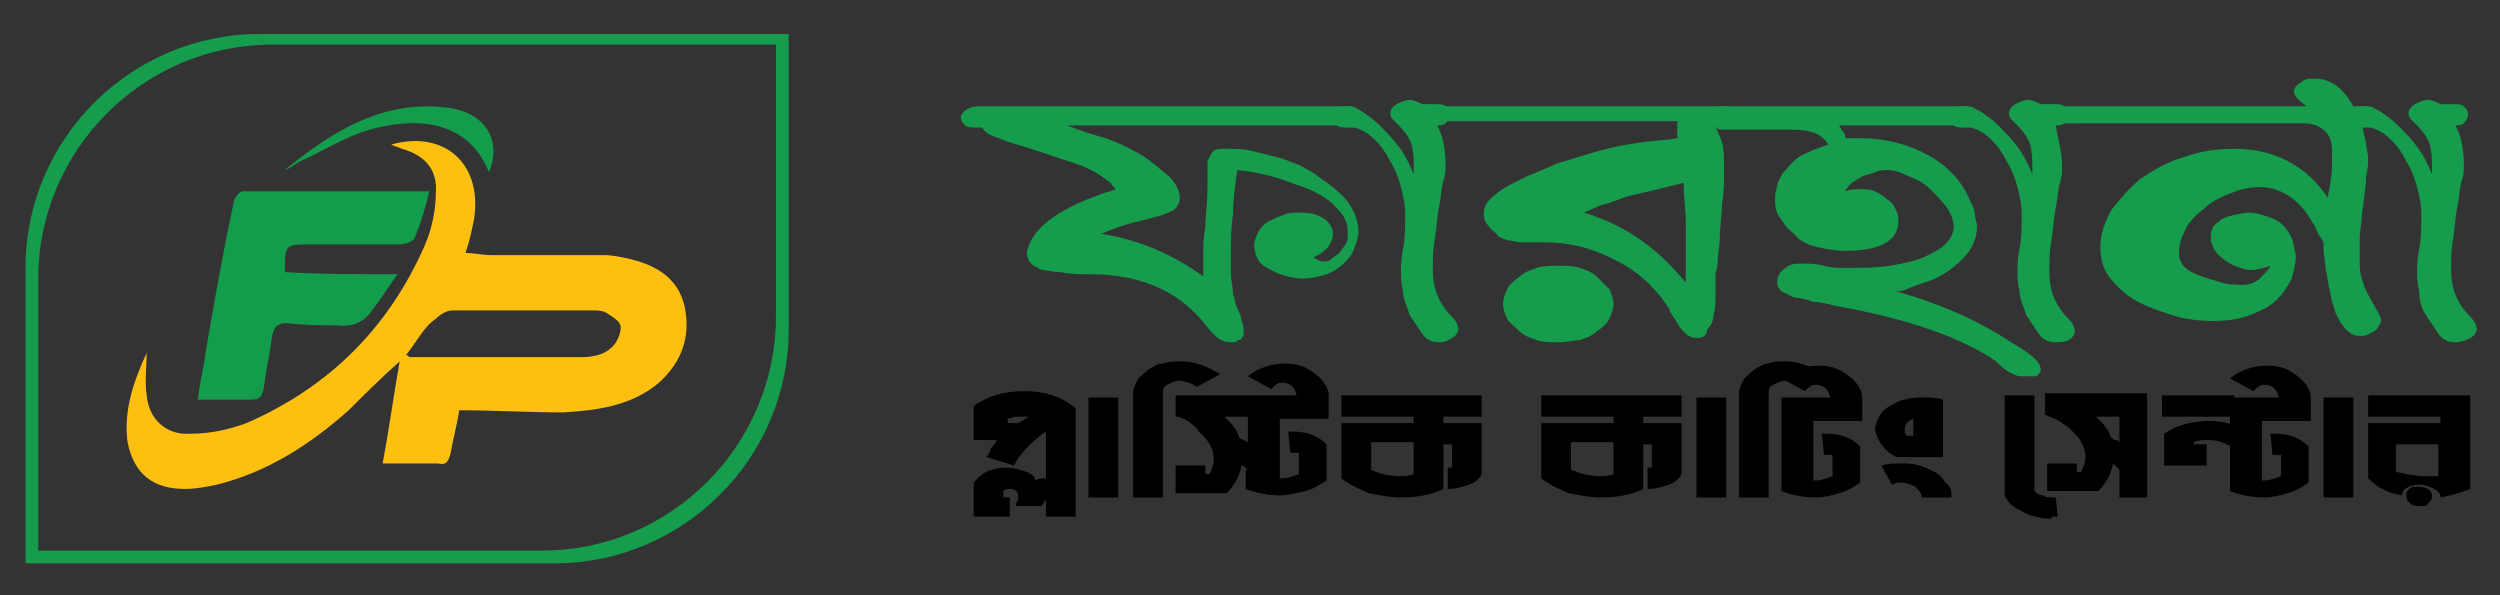 <?xml version="1.0" encoding="utf-8"?>
<!-- Generator: Adobe Illustrator 25.2.1, SVG Export Plug-In . SVG Version: 6.00 Build 0)  -->
<svg version="1.1" id="Layer_1" xmlns="http://www.w3.org/2000/svg" xmlns:xlink="http://www.w3.org/1999/xlink" x="0px" y="0px"
	 viewBox="0 0 117.6 28" style="enable-background:new 0 0 117.6 28;" xml:space="preserve">
<rect x="0" y="0" width="117.6" height="28" fill="#333333" stroke="none"/>
<style type="text/css">
	.st0{fill:#FFFFFF;}
	.st1{fill:none;stroke:#FF0000;stroke-width:5;stroke-miterlimit:10;}
	.st2{fill:#159C4D;}
	.st3{fill:#FDC011;}
	.st4{fill:#139C4C;}
</style>
<g>
	<path class="st0" d="M197.9-304.6H-693v-499.8c0-216.8,175.7-392.5,392.5-392.5h890.9v499.8C590.4-480.3,414.7-304.6,197.9-304.6z"
		/>
	<path class="st1" d="M177.6-327.7h-850.3v-453.5c0-216.8,175.7-392.5,392.5-392.5h850.3v453.5C570.1-503.5,394.4-327.7,177.6-327.7
		z"/>
</g>
<g>
	<g>
		<g>
			<g>
				<path d="M50.6,24.3h-1.4v-0.8c-0.1,0.1-0.1,0.2-0.2,0.3h-1.2c0-0.1,0-0.2,0.1-0.3v-0.1c0-0.1,0-0.2-0.1-0.3
					c-0.1-0.1-0.2-0.1-0.3-0.1c-0.1,0-0.2,0-0.3,0.1v0.3h0.3v0.9h-1.7v-1.6c0.4-0.5,0.9-0.7,1.5-0.7c0.4,0,0.7,0.1,1,0.2
					c0.2,0.1,0.4,0.2,0.4,0.4c0.2-0.1,0.3-0.1,0.5-0.1v-2.2c-0.7,0.5-1.2,1-1.5,1.6l-1.3-0.4c0.1-0.1,0.2-0.3,0.2-0.4
					c0.1-0.1,0.2-0.2,0.3-0.4h-1.1v-1.6c0.7-0.5,1.5-0.7,2.4-0.7c1,0,1.8,0.3,2.4,0.8V24.3z M47.9,19.9l0.5-0.3l-0.2,0
					c-0.2,0-0.3,0-0.4,0c-0.1,0-0.3,0.1-0.4,0.1v0.2H47.9z"/>
				<path d="M52.6,23.4h-1.4v-4.7h1.4V23.4z"/>
				<path d="M54.7,23.4h-1.4v-4.9c0-0.2,0.1-0.4,0.2-0.6c0.1-0.2,0.3-0.3,0.5-0.5c0.2-0.1,0.4-0.3,0.7-0.3c0.3-0.1,0.6-0.1,0.9-0.1
					c0.4,0,0.7,0.1,1,0.2c0.3,0.1,0.6,0.3,0.8,0.4l-1.1,0.6C56.1,18.1,56,18,55.9,18c-0.1,0-0.3-0.1-0.4-0.1c-0.2,0-0.4,0.1-0.6,0.2
					c-0.2,0.1-0.2,0.3-0.2,0.4V23.4z"/>
				<path d="M58.7,22.1L58.7,22.1c-0.1-0.1-0.2-0.2-0.3-0.2c-0.1,0.5-0.3,0.9-0.7,1.3h-2.4v-1.3h1.4v0.4h0.2
					c0.1-0.2,0.2-0.5,0.2-0.7c0-0.4-0.2-0.8-0.5-1.1c-0.1-0.1-0.1-0.1-0.2-0.2C56.2,20,56.1,20,56,19.9c-0.1-0.1-0.2-0.1-0.3-0.2
					c-0.1,0-0.2-0.1-0.3-0.1l-0.1,0c0,0,0,0,0,0v-1H61c-0.1-0.4-0.3-0.6-0.7-0.6c-0.2,0-0.3,0.1-0.5,0.3l-1.1-0.6
					c0.5-0.4,1.1-0.6,1.8-0.6c0.4,0,0.8,0.1,1.1,0.3c0.3,0.2,0.6,0.4,0.8,0.8c0.1,0.2,0.1,0.3,0.1,0.5v1h-2.3v2.8h0.1
					c0.3,0,0.5-0.1,0.8-0.2v-1c-0.1,0-0.2,0-0.3,0c-0.1,0-0.1,0-0.1,0l-0.1-1l0.2,0c0.7,0,1.2,0.2,1.6,0.6v1.7
					c-0.3,0.2-0.6,0.4-1,0.5c-0.4,0.1-0.8,0.2-1.2,0.2c-0.5,0-1.1-0.1-1.6-0.3V22.1z M58.7,19.6h-1.1c0.3,0.3,0.6,0.6,0.7,1l0.4,0.2
					V19.6z"/>
				<path d="M68.1,22c0.1,0,0.1,0,0.2,0v-1.1h-0.4V23c-0.6,0.3-1.3,0.4-2,0.4c-0.5,0-1-0.1-1.5-0.2c-0.5-0.2-0.9-0.4-1.3-0.7v-2.6
					h3.4v-0.3h-3.4v-1h6.6v1h-1.8v0.3h1.8v2.4c-0.1,0.2-0.3,0.4-0.6,0.5c-0.3,0.1-0.6,0.2-1,0.2h0V22z M65.9,22.4
					c0.2,0,0.4,0,0.6-0.1v-1.5h-2v1.3C64.9,22.3,65.4,22.4,65.9,22.4z"/>
				<path d="M77.5,22c0.1,0,0.1,0,0.2,0v-1.1h-0.4V23c-0.6,0.3-1.3,0.4-2,0.4c-0.5,0-1-0.1-1.5-0.2c-0.5-0.2-0.9-0.4-1.3-0.7v-2.6
					h3.4v-0.3h-3.4v-1h6.6v1h-1.8v0.3h1.8v2.4c-0.1,0.2-0.3,0.4-0.6,0.5c-0.3,0.1-0.6,0.2-1,0.2h0V22z M75.3,22.4
					c0.2,0,0.4,0,0.6-0.1v-1.5h-2v1.3C74.4,22.3,74.8,22.4,75.3,22.4z"/>
				<path d="M81.2,23.4h-1.4v-4.7h1.4V23.4z"/>
				<path d="M83.2,23.4h-1.4v-4.9c0-0.2,0.1-0.4,0.2-0.6c0.1-0.2,0.3-0.3,0.5-0.5c0.2-0.1,0.4-0.3,0.7-0.3C83.4,17,83.7,17,84,17
					c0.4,0,0.7,0.1,1,0.2c0.3,0.1,0.6,0.3,0.8,0.4l-1.1,0.6c-0.1-0.1-0.2-0.1-0.3-0.2c-0.1,0-0.3-0.1-0.4-0.1
					c-0.2,0-0.4,0.1-0.6,0.2c-0.2,0.1-0.2,0.3-0.2,0.4V23.4z"/>
				<path d="M85.4,23.4c-0.5,0-1.1-0.1-1.6-0.3v-4.4h2.3c-0.1-0.4-0.3-0.6-0.7-0.6c-0.2,0-0.3,0.1-0.5,0.3l-1.1-0.6
					c0.5-0.4,1.1-0.6,1.8-0.6c0.4,0,0.8,0.1,1.1,0.3c0.3,0.2,0.6,0.4,0.8,0.8c0.1,0.2,0.1,0.3,0.1,0.5v1h-2.3v2.8h0.1
					c0.3,0,0.5-0.1,0.8-0.2v-1c-0.1,0-0.2,0-0.3,0c-0.1,0-0.1,0-0.1,0l-0.1-1l0.2,0c0.7,0,1.2,0.2,1.6,0.6v1.7
					c-0.3,0.2-0.6,0.4-1,0.5C86.2,23.3,85.8,23.4,85.4,23.4z"/>
				<path d="M91.4,21.5h-2.2c-0.6-0.3-0.9-0.8-1-1.3c0-0.2,0.1-0.4,0.2-0.6c0.1-0.2,0.3-0.4,0.5-0.5c0.2-0.1,0.5-0.3,0.7-0.3
					c0.3-0.1,0.6-0.1,0.9-0.1c0.3,0,0.6,0,0.9,0.1V21.5z M91.8,23.4h-1.4v0c0-0.2-0.1-0.3-0.3-0.5c-0.2-0.1-0.4-0.2-0.7-0.2
					c-0.1,0-0.2,0-0.4,0.1l-0.5-0.9c0.3-0.1,0.6-0.1,0.9-0.1c0.3,0,0.6,0,0.9,0.1c0.3,0.1,0.5,0.2,0.7,0.3c0.2,0.1,0.4,0.3,0.5,0.5
					C91.8,22.9,91.8,23.1,91.8,23.4L91.8,23.4z M90,20.5v-0.8c-0.3,0.1-0.4,0.3-0.4,0.5c0,0.1,0,0.2,0.1,0.3H90z"/>
				<path d="M96.5,24.4c-0.2,0-0.4,0-0.7-0.1c-0.2,0-0.4-0.1-0.6-0.2c-0.2-0.1-0.4-0.2-0.5-0.3c-0.2-0.1-0.3-0.3-0.4-0.5v-4.7h1.4
					v4.5c0.1,0.1,0.2,0.2,0.4,0.2c0.1,0.1,0.3,0.1,0.5,0.1l0.1,0l0.1,0.9H96.5z"/>
				<path d="M101.1,23.4h-1.4v-1.3L99.6,22c-0.1-0.1-0.1-0.1-0.2-0.2c-0.1,0.5-0.3,0.9-0.7,1.3h-2.4v-1.3h1.4v0.4h0.2
					c0.1-0.2,0.2-0.5,0.2-0.7c0-0.4-0.2-0.8-0.5-1.1c-0.1-0.1-0.1-0.1-0.2-0.2C97.2,20,97.1,20,97,19.9c-0.1-0.1-0.2-0.1-0.3-0.2
					c-0.1,0-0.2-0.1-0.3-0.1l-0.2-0.1v-1h4.8V23.4z M99.7,20.8v-1.2h-1.1c0.3,0.3,0.6,0.6,0.7,1c0.1,0,0.1,0.1,0.2,0.1
					C99.6,20.7,99.6,20.7,99.7,20.8z"/>
				<path d="M105.1,19.6h-3.4v-1h3.4V19.6z M105.1,21.1c-0.3-0.2-0.7-0.4-1.2-0.4c-0.3,0-0.5,0-0.7,0.1v0.1h0.6v1h-2v-1.5
					c0.6-0.4,1.3-0.6,2.2-0.6c0.4,0,0.8,0.1,1.2,0.2V21.1z"/>
				<path d="M106.5,23.4c-0.5,0-1.1-0.1-1.6-0.3v-4.4h2.3c-0.1-0.4-0.3-0.6-0.7-0.6c-0.2,0-0.3,0.1-0.5,0.3l-1.1-0.6
					c0.5-0.4,1.1-0.6,1.8-0.6c0.4,0,0.8,0.1,1.1,0.3c0.3,0.2,0.6,0.4,0.8,0.8c0.1,0.2,0.1,0.3,0.1,0.5v1h-2.3v2.8h0.1
					c0.3,0,0.5-0.1,0.8-0.2v-1c-0.1,0-0.2,0-0.3,0c-0.1,0-0.1,0-0.1,0l-0.1-1l0.2,0c0.7,0,1.2,0.2,1.6,0.6v1.7
					c-0.3,0.2-0.6,0.4-1,0.5C107.3,23.3,106.9,23.4,106.5,23.4z"/>
				<path d="M110.7,23.4h-1.4v-4.7h1.4V23.4z"/>
				<path d="M113,23.3c-0.7-0.1-1.2-0.4-1.6-0.8v-2.6h3.4v-0.3h-3.4v-1h4.8V23c-0.5,0.2-0.9,0.3-1.4,0.4c0-0.2-0.1-0.3-0.3-0.4
					c-0.2-0.1-0.4-0.2-0.6-0.2c-0.2,0-0.4,0-0.6,0.1C113.1,23,113,23.1,113,23.3z M114.1,22.4c0.1,0,0.3,0,0.4,0l0.2,0v-1.5h-2v1.3
					C113.2,22.3,113.6,22.4,114.1,22.4z M113.9,23.8c-0.2,0-0.4,0-0.5-0.1c-0.1-0.1-0.2-0.2-0.2-0.3c0-0.1,0-0.1,0-0.2
					c0-0.1,0.1-0.1,0.1-0.2c0.1,0,0.1-0.1,0.2-0.1c0.1,0,0.2,0,0.3,0l0.1,0c0.4,0.1,0.5,0.2,0.5,0.5c0,0.1-0.1,0.2-0.2,0.3
					C114.2,23.8,114.1,23.8,113.9,23.8z"/>
			</g>
		</g>
		<g>
			<g>
				<path class="st2" d="M57.9,16.1c-0.4,0-0.7-0.2-1.1-0.7c-1.2-1.6-3-2.5-5.5-2.5c-0.5,0-1,0-1.4-0.1c-0.4,0-0.7-0.1-0.9-0.1
					c-0.2-0.1-0.4-0.2-0.5-0.3c-0.1-0.1-0.2-0.3-0.2-0.5c0.2-1.2,1.6-2.2,4.2-3c-0.1-0.1-0.1-0.1-0.2-0.2c0-0.1-0.1-0.1-0.2-0.2
					c-0.5-0.4-1.1-0.7-1.8-0.9c-0.6-0.2-1.2-0.4-1.8-0.6c-0.6-0.2-1.1-0.3-1.5-0.5c-0.4-0.1-0.7-0.3-0.8-0.5h-0.3
					c-0.2,0-0.4,0-0.5-0.1c-0.1-0.1-0.2-0.2-0.2-0.4c0-0.1,0.1-0.2,0.2-0.3C45.7,5,45.9,5,46.1,5h17.2c0.2,0,0.4,0,0.5,0.1
					c0.1,0.1,0.2,0.2,0.2,0.3c0,0.1-0.1,0.3-0.2,0.4c-0.1,0.1-0.3,0.1-0.5,0.1H50.2c0.5,0.2,1.1,0.4,1.8,0.6
					c0.6,0.2,1.2,0.5,1.7,0.8C54.2,7.6,54.6,8,55,8.3c0.3,0.3,0.5,0.7,0.5,1c0,0.2-0.1,0.4-0.2,0.5c-0.1,0.1-0.3,0.2-0.6,0.3
					c-0.3,0.1-0.7,0.2-1.1,0.3c-0.5,0.1-1.1,0.3-1.8,0.6c1.9,0.3,3.4,1,4.8,2c0-0.2,0-0.4,0-0.5c0-0.2,0-0.4,0-0.5
					c0-0.4,0-0.8,0.1-1.3c0-0.5,0.1-1.2,0.1-1.9l0-0.8V7.7c0-0.1,0-0.2,0.1-0.3c0-0.1,0.1-0.2,0.2-0.3c0.1-0.1,0.3-0.1,0.5-0.1
					l0.1,0c0.4,0,0.8,0,1.2,0.1c0.4,0.1,0.8,0.2,1.2,0.3c0.4,0.1,0.8,0.3,1.1,0.4C61.5,8,61.8,8.1,62,8.3c0.6,0.4,1.1,0.8,1.4,1.2
					c0.3,0.4,0.5,0.9,0.5,1.4c0,0.3-0.1,0.5-0.2,0.8c-0.1,0.3-0.3,0.5-0.5,0.7c-0.2,0.2-0.5,0.4-0.8,0.5c-0.3,0.1-0.7,0.2-1.1,0.2
					c-0.6,0-1.2-0.2-1.7-0.5C59.2,12.4,59,12,59,11.5c0-0.2,0.1-0.4,0.2-0.6c0.1-0.2,0.3-0.4,0.5-0.5c0.2-0.1,0.4-0.2,0.7-0.3
					c0.2-0.1,0.5-0.1,0.8-0.1c0.5,0,0.8,0.1,1.1,0.3c0.3,0.2,0.4,0.5,0.4,0.7c0,0.2-0.1,0.5-0.3,0.7c-0.2,0.2-0.4,0.3-0.6,0.4
					c0.1,0.1,0.3,0.2,0.4,0.2c0.1,0,0.3,0,0.4-0.1c0.1-0.1,0.3-0.2,0.4-0.3c0.1-0.1,0.2-0.3,0.3-0.4c0.1-0.2,0.1-0.3,0.1-0.5
					s0-0.4-0.1-0.6c-0.1-0.3-0.3-0.5-0.7-0.9c-0.4-0.3-0.9-0.6-1.6-0.8C60,8.3,59.2,8.1,58.2,8c-0.1,0.7-0.2,1.4-0.2,2.1
					c-0.1,0.6-0.1,1.3-0.1,1.9l0,0.9c0,0.3,0.1,0.6,0.1,0.9c0.1,0.3,0.1,0.5,0.2,0.7c0.1,0.2,0.2,0.4,0.2,0.6
					c0.1,0.2,0.1,0.3,0.1,0.5c0,0,0,0.1,0,0.1c0,0.1,0,0.1-0.1,0.2c0,0.1-0.1,0.1-0.2,0.1C58.2,16.1,58.1,16.1,57.9,16.1z"/>
				<path class="st2" d="M67.7,16.1c-0.3,0-0.6-0.1-0.8-0.4c-0.2-0.3-0.4-0.6-0.6-0.9c-0.1-0.4-0.3-0.7-0.3-1.1
					c-0.1-0.4-0.1-0.7-0.1-0.9c0-0.3,0-0.6,0.1-1.1c0.1-0.5,0.1-1,0.1-1.6c0-0.5-0.1-0.9-0.2-1.3c-0.1-0.4-0.3-0.9-0.5-1.2
					c-0.2-0.4-0.4-0.7-0.7-1c-0.3-0.3-0.6-0.5-1-0.6h-0.3c-0.2,0-0.4,0-0.5-0.1c-0.1-0.1-0.2-0.2-0.2-0.4c0-0.1,0.1-0.3,0.2-0.4
					C63,5,63.1,5,63.3,5C63.5,5,63.7,5,64,5.2c0.3,0.2,0.6,0.4,0.9,0.7c0.3,0.3,0.6,0.6,0.9,1c0.3,0.4,0.5,0.8,0.7,1.3l0-0.4
					c0-0.3,0-0.6-0.1-1c-0.1-0.3-0.3-0.6-0.6-0.9c-0.1-0.1-0.2-0.2-0.3-0.3c-0.1-0.1-0.1-0.2-0.1-0.3c0-0.1,0.1-0.3,0.3-0.4
					c0.2-0.1,0.4-0.2,0.6-0.2c0.2,0,0.4,0.1,0.6,0.2h0.6c0.2,0,0.4,0,0.5,0.1c0.1,0.1,0.2,0.2,0.2,0.4c0,0.1-0.1,0.3-0.2,0.4
					c-0.1,0.1-0.3,0.1-0.4,0.1c0.3,0.5,0.4,1.2,0.4,1.9c0,0.2,0,0.4-0.1,0.7c-0.1,0.3-0.1,0.7-0.2,1.2c-0.1,0.4-0.1,0.9-0.2,1.5
					c-0.1,0.5-0.1,1-0.1,1.5c0,0.9,0.3,1.6,0.9,2.2c0.2,0.2,0.3,0.4,0.3,0.6c0,0.1-0.1,0.3-0.3,0.4C68,16.1,67.8,16.1,67.7,16.1z"/>
				<path class="st2" d="M79.8,15.9c-0.2,0-0.4-0.1-0.5-0.2c-0.1-0.1-0.3-0.3-0.4-0.5c-0.1-0.2-0.3-0.4-0.4-0.7
					c-0.2-0.3-0.4-0.6-0.7-0.9c-0.6-0.7-1.4-1.2-2.3-1.6c-0.9-0.4-1.8-0.6-2.8-0.6c-0.4,0-0.8,0-1.1,0c-0.3,0-0.5-0.1-0.7-0.1
					c-0.2-0.1-0.4-0.1-0.5-0.3c-0.1-0.1-0.3-0.2-0.4-0.4c-0.2-0.2-0.2-0.4-0.2-0.6c0-0.3,0.2-0.6,0.5-0.8c0.3-0.3,0.7-0.5,1.3-0.8
					C72,8.2,72.6,8,73.2,7.7c0.7-0.2,1.3-0.4,2-0.6c0.7-0.2,1.3-0.3,2-0.4c0.6-0.1,1.2-0.1,1.7-0.2l0-0.4c0-0.1,0-0.1,0-0.2
					c0,0,0-0.1,0-0.2H67.3c-0.2,0-0.4,0-0.5-0.1c-0.1-0.1-0.2-0.2-0.2-0.3c0-0.1,0.1-0.3,0.2-0.4C67,5,67.1,5,67.3,5H81
					c0.2,0,0.4,0,0.5,0.1c0.1,0.1,0.2,0.2,0.2,0.4c0,0.1-0.1,0.2-0.2,0.3S81.2,5.9,81,5.9h-0.4c0.2,0.2,0.3,0.5,0.4,0.8
					s0.1,0.8,0.1,1.3c0,0.5,0,1.1-0.1,1.6c0,0.6-0.1,1.1-0.1,1.5c0,0.5-0.1,0.9-0.1,1.2c0,0.3-0.1,0.5-0.1,0.5c0,0.3,0,0.7,0,1
					c0,0.3,0,0.7-0.1,1c0,0.3-0.1,0.5-0.3,0.7C80.3,15.8,80.1,15.9,79.8,15.9z M73.3,16.1c-0.4,0-0.7,0-1-0.1
					c-0.3-0.1-0.6-0.2-0.8-0.4S71,15.2,70.9,15c-0.1-0.2-0.2-0.5-0.2-0.7c0-0.2,0.1-0.5,0.2-0.7c0.1-0.2,0.3-0.4,0.6-0.6
					c0.2-0.2,0.5-0.3,0.8-0.4c0.3-0.1,0.7-0.1,1-0.1c0.4,0,0.7,0,1,0.1c0.3,0.1,0.6,0.2,0.8,0.4c0.2,0.2,0.4,0.4,0.6,0.6
					c0.1,0.2,0.2,0.5,0.2,0.7c0,0.2-0.1,0.5-0.2,0.7c-0.1,0.2-0.3,0.4-0.6,0.6c-0.2,0.2-0.5,0.3-0.8,0.4C74,16,73.7,16.1,73.3,16.1z
					 M79.3,13.3l0-1.2c0-0.5,0-1,0-1.6c0-0.6-0.1-1.2-0.1-1.9c-0.4,0.1-0.8,0.2-1.2,0.3c-0.4,0.1-0.9,0.2-1.3,0.3
					c-0.4,0.1-0.8,0.3-1.2,0.4c-0.4,0.1-0.7,0.3-1,0.4C76.5,10.6,78,11.7,79.3,13.3z"/>
				<path class="st2" d="M95.2,17.7c-0.2,0-0.3,0-0.5-0.1c-0.2-0.1-0.4-0.2-0.6-0.4L93.9,17c-1.6-1.1-4.1-2-7.5-2.6
					c-0.4-0.1-0.8-0.2-1.1-0.2c-0.3-0.1-0.6-0.2-0.9-0.2c-0.2-0.1-0.4-0.2-0.6-0.3c-0.1-0.1-0.2-0.2-0.2-0.4c0-0.3,0.1-0.5,0.4-0.7
					c0.2-0.2,0.5-0.2,0.8-0.2c0.3,0,0.6,0,1,0.1c0.3,0.1,0.7,0.1,1.1,0.1c0.7,0,1.4,0,2-0.1s1.1-0.2,1.6-0.4c0.4-0.2,0.8-0.4,1-0.6
					c0.2-0.2,0.4-0.5,0.4-0.8c0-0.3-0.1-0.6-0.3-0.9c-0.2-0.3-0.5-0.6-0.8-0.9c-0.3-0.3-0.7-0.5-1-0.6c-0.4-0.2-0.7-0.3-1-0.3
					c-0.2,0-0.4,0-0.6,0.1c-0.2,0.1-0.4,0.1-0.6,0.2c-0.2,0.1-0.3,0.2-0.5,0.3c-0.1,0.1-0.2,0.2-0.3,0.4c0.3-0.1,0.5-0.1,0.6-0.1
					c0.3,0,0.6,0,0.8,0.1c0.2,0.1,0.4,0.2,0.6,0.4c0.2,0.1,0.3,0.3,0.4,0.5c0.1,0.2,0.1,0.4,0.1,0.5c0,0.9-0.8,1.4-2.5,1.4
					c-0.5,0-1-0.1-1.4-0.2c-0.4-0.1-0.8-0.3-1-0.6c-0.3-0.2-0.5-0.5-0.7-0.8c-0.2-0.3-0.2-0.6-0.2-0.9c0-0.1,0-0.3,0.1-0.5
					c0-0.2,0.1-0.4,0.3-0.7c0.2-0.2,0.4-0.5,0.7-0.7c0.3-0.2,0.8-0.4,1.4-0.6c-0.3-0.5-0.8-0.7-1.7-0.7h-3.1c-0.2,0-0.4,0-0.5-0.1
					c-0.1-0.1-0.2-0.2-0.2-0.3c0-0.1,0.1-0.3,0.2-0.4C80.6,5,80.8,5,81,5h11.4c0.2,0,0.4,0,0.5,0.1c0.1,0.1,0.2,0.2,0.2,0.4
					c0,0.1-0.1,0.2-0.2,0.3c-0.1,0.1-0.3,0.1-0.5,0.1h-5.9c0.1,0.1,0.1,0.2,0.2,0.3s0.1,0.2,0.1,0.3c0.2,0,0.5,0,0.7,0
					c1.2,0,2.3,0.3,3.2,0.8c0.9,0.5,1.6,1.2,2,2.2c0.1,0.2,0.2,0.4,0.2,0.6c0,0.2,0.1,0.4,0.1,0.5c0,0.6-0.2,1.1-0.7,1.6
					c-0.5,0.5-1.1,0.9-1.8,1.1c-0.3,0.1-0.6,0.2-0.8,0.3c-0.2,0.1-0.4,0.1-0.5,0.1c2.1,0.6,3.9,1.4,5.4,2.4l0.5,0.3
					c0.6,0.4,0.9,0.7,0.9,1c0,0.1-0.1,0.2-0.2,0.3C95.5,17.7,95.4,17.7,95.2,17.7z"/>
				<path class="st2" d="M96.7,16.1c-0.3,0-0.6-0.1-0.8-0.4c-0.2-0.3-0.4-0.6-0.6-0.9c-0.1-0.4-0.3-0.7-0.3-1.1
					c-0.1-0.4-0.1-0.7-0.1-0.9c0-0.3,0-0.6,0.1-1.1c0.1-0.5,0.1-1,0.1-1.6c0-0.5-0.1-0.9-0.2-1.3c-0.1-0.4-0.3-0.9-0.5-1.2
					c-0.2-0.4-0.4-0.7-0.7-1c-0.3-0.3-0.6-0.5-1-0.6h-0.3c-0.2,0-0.4,0-0.5-0.1c-0.1-0.1-0.2-0.2-0.2-0.4c0-0.1,0.1-0.3,0.2-0.4
					C92,5,92.2,5,92.4,5c0.2,0,0.4,0.1,0.7,0.2c0.3,0.2,0.6,0.4,0.9,0.7c0.3,0.3,0.6,0.6,0.9,1c0.3,0.4,0.5,0.8,0.7,1.3l0-0.4
					c0-0.3,0-0.6-0.1-1c-0.1-0.3-0.3-0.6-0.6-0.9c-0.1-0.1-0.2-0.2-0.3-0.3c-0.1-0.1-0.1-0.2-0.1-0.3c0-0.1,0.1-0.3,0.3-0.4
					c0.2-0.1,0.4-0.2,0.6-0.2c0.2,0,0.4,0.1,0.6,0.2h0.6c0.2,0,0.4,0,0.5,0.1c0.1,0.1,0.2,0.2,0.2,0.4c0,0.1-0.1,0.3-0.2,0.4
					c-0.1,0.1-0.3,0.1-0.4,0.1C96.8,6.5,97,7.1,97,7.9c0,0.2,0,0.4-0.1,0.7c-0.1,0.3-0.1,0.7-0.2,1.2c-0.1,0.4-0.1,0.9-0.2,1.5
					c-0.1,0.5-0.1,1-0.1,1.5c0,0.9,0.3,1.6,0.9,2.2c0.2,0.2,0.3,0.4,0.3,0.6c0,0.1-0.1,0.3-0.3,0.4C97.1,16.1,96.9,16.1,96.7,16.1z"
					/>
				<path class="st2" d="M111.1,15.8c-0.2,0-0.3,0-0.5-0.1c-0.1-0.1-0.3-0.2-0.4-0.4c-0.1-0.1-0.2-0.3-0.3-0.5
					c-0.1-0.2-0.1-0.4-0.2-0.6l-0.1-0.5c-0.1-0.3-0.1-0.7-0.2-1c0-0.3-0.1-0.7-0.1-1v-0.3c-0.1-0.2-0.2-0.3-0.3-0.5
					c-0.1-0.2-0.1-0.3-0.2-0.4c-0.6-1.1-1.5-1.7-2.5-1.7c-0.5,0-0.9,0.1-1.4,0.3c-0.5,0.2-0.9,0.4-1.2,0.7c-0.4,0.3-0.7,0.6-0.9,1
					c-0.2,0.4-0.3,0.7-0.3,1.1c0,0.3,0.1,0.5,0.3,0.7c0.2,0.2,0.7,0.4,1.4,0.6c0.5,0.2,1,0.2,1.3,0.2c0.3,0,0.6-0.1,0.8-0.3
					c0.2-0.2,0.4-0.4,0.5-0.6c-0.3,0.1-0.6,0.2-0.9,0.2c-0.3,0-0.5-0.1-0.8-0.2c-0.2-0.1-0.4-0.2-0.6-0.4c-0.2-0.1-0.3-0.3-0.4-0.5
					c-0.1-0.2-0.1-0.3-0.1-0.5c0-0.3,0.1-0.5,0.4-0.7c0.2-0.2,0.7-0.3,1.3-0.4c0.4,0,0.7,0.1,1,0.2c0.3,0.1,0.5,0.2,0.7,0.4
					c0.2,0.2,0.3,0.4,0.4,0.6c0.1,0.2,0.1,0.5,0.2,0.8c0,0.4-0.1,0.7-0.2,1.1c-0.2,0.4-0.4,0.7-0.7,1c-0.3,0.3-0.7,0.5-1.2,0.7
					c-0.5,0.2-1.1,0.3-1.8,0.3c-0.7,0-1.4-0.1-2-0.3c-0.6-0.2-1.2-0.4-1.7-0.7c-0.5-0.3-0.9-0.7-1.2-1.1c-0.3-0.4-0.4-0.9-0.4-1.4
					c0-0.6,0.2-1.1,0.5-1.7c0.4-0.5,0.8-1,1.4-1.5c0.6-0.4,1.3-0.8,2-1c0.8-0.3,1.6-0.4,2.4-0.4c1.9,0,3.4,0.8,4.4,2.3
					c0.1-0.6,0.2-1.1,0.2-1.5c0-0.4,0-0.6,0-0.7c0-0.4-0.1-0.7-0.3-0.9c-0.2-0.2-0.5-0.4-1-0.4H96.4c-0.2,0-0.4,0-0.5-0.1
					c-0.1-0.1-0.2-0.2-0.2-0.3c0-0.2,0.1-0.3,0.2-0.4C96.1,5,96.2,5,96.5,5h12c-0.4-0.3-0.6-0.5-0.6-0.7c0-0.1,0.1-0.3,0.3-0.4
					c0.2-0.2,0.4-0.2,0.7-0.2c0.7,0,1.3,0.4,1.8,1.3h0.5c0.2,0,0.4,0,0.5,0.1c0.2,0.1,0.2,0.2,0.2,0.3c0,0.2-0.1,0.3-0.2,0.4
					c-0.1,0.1-0.3,0.1-0.6,0.1c0.1,0.3,0.1,0.5,0.2,0.8c0,0.3,0.1,0.5,0.1,0.8c0,0.1,0,0.4-0.1,0.8c0,0.4-0.1,1.1-0.2,1.8
					c0,0.4-0.1,0.7-0.1,1.1c0,0.4,0,0.7,0,1.1c0,0.2,0,0.5,0.1,0.8c0.1,0.4,0.3,0.8,0.6,1.3c0.1,0.2,0.2,0.3,0.2,0.4
					c0.1,0.1,0.1,0.2,0.1,0.3c0,0.1-0.1,0.2-0.2,0.4C111.5,15.7,111.3,15.8,111.1,15.8z"/>
				<path class="st2" d="M115.5,16.1c-0.3,0-0.6-0.1-0.8-0.4c-0.2-0.3-0.4-0.6-0.6-0.9s-0.3-0.7-0.3-1.1c-0.1-0.4-0.1-0.7-0.1-0.9
					c0-0.3,0-0.6,0.1-1.1c0.1-0.5,0.1-1,0.1-1.6c0-0.5-0.1-0.9-0.2-1.3c-0.1-0.4-0.3-0.9-0.5-1.2c-0.2-0.4-0.4-0.7-0.7-1
					c-0.3-0.3-0.6-0.5-1-0.6h-0.3c-0.2,0-0.4,0-0.5-0.1c-0.1-0.1-0.2-0.2-0.2-0.4c0-0.1,0.1-0.3,0.2-0.4c0.1-0.1,0.3-0.1,0.5-0.1
					c0.2,0,0.4,0.1,0.7,0.2c0.3,0.2,0.6,0.4,0.9,0.7c0.3,0.3,0.6,0.6,0.9,1c0.3,0.4,0.5,0.8,0.7,1.3l0-0.4c0-0.3,0-0.6-0.1-1
					c-0.1-0.3-0.3-0.6-0.6-0.9c-0.1-0.1-0.2-0.2-0.3-0.3c-0.1-0.1-0.1-0.2-0.1-0.3c0-0.1,0.1-0.3,0.3-0.4c0.2-0.1,0.4-0.2,0.6-0.2
					c0.2,0,0.4,0.1,0.6,0.2h0.6c0.2,0,0.4,0,0.5,0.1c0.1,0.1,0.2,0.2,0.2,0.4c0,0.1-0.1,0.3-0.2,0.4c-0.1,0.1-0.3,0.1-0.4,0.1
					c0.3,0.5,0.4,1.2,0.4,1.9c0,0.2,0,0.4-0.1,0.7c-0.1,0.3-0.1,0.7-0.2,1.2c-0.1,0.4-0.1,0.9-0.2,1.5c-0.1,0.5-0.1,1-0.1,1.5
					c0,0.9,0.3,1.6,0.9,2.2c0.2,0.2,0.3,0.4,0.3,0.6c0,0.1-0.1,0.3-0.3,0.4C115.8,16.1,115.6,16.1,115.5,16.1z"/>
			</g>
		</g>
	</g>
	<g>
		<g>
			<path class="st2" d="M12.2,1.6c-6,0-11,4.9-11,11v13.9h24.9c6,0,11-4.9,11-11V1.6H12.2z M36.5,14.9c0,6-4.9,11-11,11H1.8V13.1
				c0-6,4.9-11,11-11h23.7V14.9z"/>
		</g>
		<g>
			<path class="st3" d="M21.6,19.3c-0.1,0.7-0.3,1.4-0.4,2c-0.1,0.4-0.2,0.6-0.6,0.5c-0.8,0-1.6,0-2.6,0c0.3-1.6,0.5-3.1,0.8-4.8
				c-0.9,0.8-1.7,1.6-2.4,2.3c-1.8,1.6-3.8,2.9-6.2,3.5c-0.5,0.1-1,0.2-1.5,0.2c-1.5,0-2.4-0.7-2.7-2.2c-0.2-1.5,0.3-2.9,0.9-4.2
				c0,0.6-0.1,1.3,0,2c0.1,1.1,0.9,1.9,2.1,1.8c0.9,0,1.8-0.2,2.6-0.5c3.9-1.7,6.7-4.5,8.4-8.4c0.3-0.7,0.5-1.6,0.5-2.4
				C20.6,8,20,7.3,18.9,7c-0.2-0.1-0.3-0.1-0.5-0.2c2.5-0.7,4.3,0.9,3.9,3.5c-0.1,0.5-0.2,1-0.4,1.6c0.4,0,0.8,0.1,1.2,0.1
				c1.8,0,3.5,0,5.3,0c0.4,0,0.9,0.1,1.3,0.2c1.2,0.3,2.2,0.9,2.5,2.2c0.3,1.4-0.1,2.6-1.2,3.6c-1.3,1.1-2.9,1.3-4.5,1.4
				C24.9,19.4,23.3,19.3,21.6,19.3z M19.1,16.7c0.1,0,0.1,0.1,0.2,0.1c2.7,0,5.4,0,8.1,0c0.4,0,1-0.1,1.3-0.4c0.3-0.2,0.5-0.7,0.5-1
				c0-0.3-0.4-0.5-0.7-0.7c-0.2-0.1-0.4-0.1-0.7-0.1c-2.2,0-4.4,0-6.5,0c-0.3,0-0.6,0.2-0.8,0.4C19.9,15.4,19.6,16.1,19.1,16.7z"/>
			<path class="st4" d="M18.7,12.9c-0.5,0.7-0.8,1.2-1.2,1.7c-0.4,0.6-1,0.8-1.7,0.7c-0.8,0-1.5,0-2.3-0.1c-0.5,0-0.6,0.2-0.7,0.6
				c-0.1,0.8-0.3,1.7-0.4,2.5c-0.1,0.4-0.2,0.5-0.6,0.5c-0.8,0-1.6,0-2.5,0c0.1-0.8,0.3-1.6,0.4-2.4c0.4-2.3,0.8-4.6,1.3-6.9
				c0-0.2,0.3-0.5,0.4-0.5c2.9,0,5.8,0,8.8,0c-0.2,0.8-0.4,1.5-0.7,2.2c-0.1,0.2-0.5,0.3-0.8,0.3c-1.4,0-2.7,0-4.1,0
				c-1.2,0-1.2,0-1.2,1.3C15.1,12.9,16.8,12.9,18.7,12.9z"/>
			<path class="st4" d="M13.4,8c2.3-1.9,4.8-3.4,7.9-2.9c1.6,0.3,2.3,1.6,1.7,3c-1-2.5-3.5-2.6-5.6-2c-1.1,0.3-2.2,1-3.3,1.5
				C13.9,7.7,13.7,7.9,13.4,8z"/>
		</g>
	</g>
</g>
</svg>
